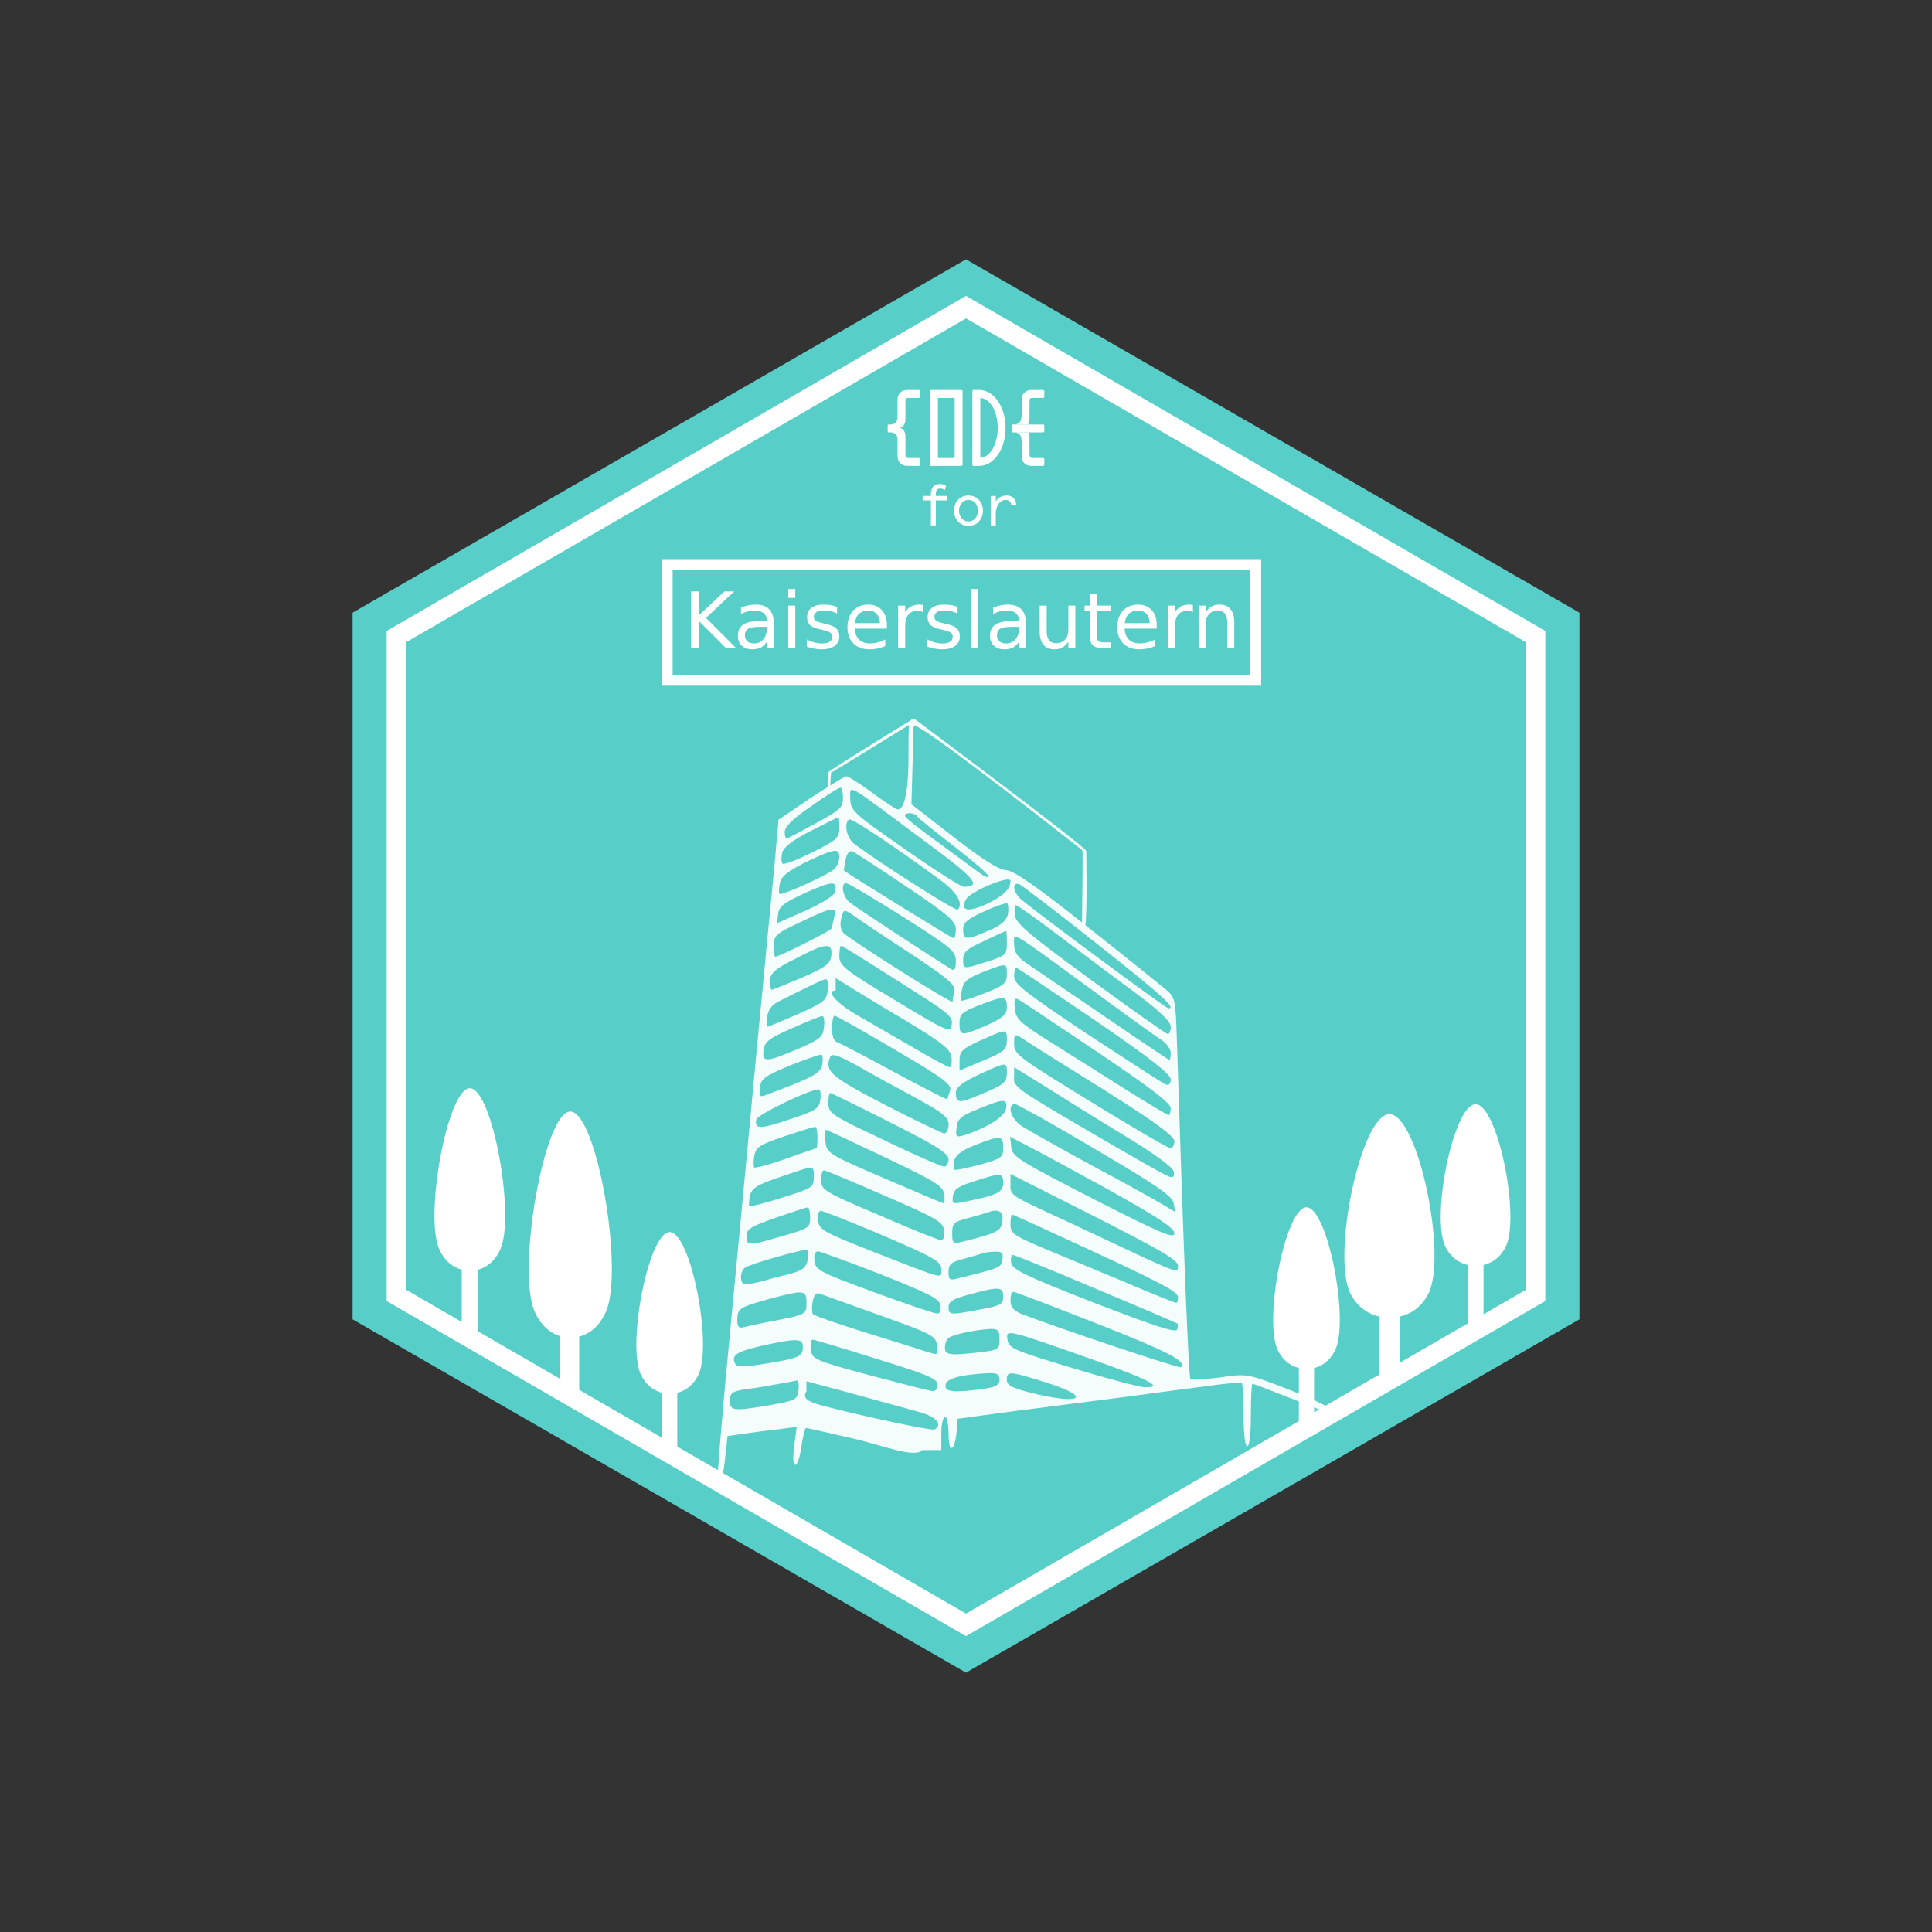 <?xml version="1.0" encoding="UTF-8" standalone="no"?>
<!-- Generator: Adobe Illustrator 16.0.4, SVG Export Plug-In . SVG Version: 6.00 Build 0)  -->

<svg
   xmlns:dc="http://purl.org/dc/elements/1.1/"
   xmlns:cc="http://creativecommons.org/ns#"
   xmlns:rdf="http://www.w3.org/1999/02/22-rdf-syntax-ns#"
   xmlns:svg="http://www.w3.org/2000/svg"
   xmlns="http://www.w3.org/2000/svg"
   xmlns:sodipodi="http://sodipodi.sourceforge.net/DTD/sodipodi-0.dtd"
   xmlns:inkscape="http://www.inkscape.org/namespaces/inkscape"
   version="1.1"
   id="Ebene_1"
   x="0px"
   y="0px"
   width="198.425px"
   height="198.425px"
   viewBox="0 0 198.425 198.425"
   enable-background="new 0 0 198.425 198.425"
   xml:space="preserve"
   sodipodi:docname="CodeFor-kaiserslautern.svg"
   inkscape:version="0.92.5 (2060ec1f9f, 2020-04-08)"
   inkscape:export-filename="/home/fnogatz/tmp/CodeFor-kaiserslautern/CodeFor-kaiserslautern.png"
   inkscape:export-xdpi="304.76001"
   inkscape:export-ydpi="304.76001"><rect x="0" y="0" width="198.425" height="198.425" fill="#333333" stroke="none"/><defs
   id="defs115" /><sodipodi:namedview
   pagecolor="#ffffff"
   bordercolor="#666666"
   borderopacity="1"
   objecttolerance="10"
   gridtolerance="10"
   guidetolerance="10"
   inkscape:pageopacity="0"
   inkscape:pageshadow="2"
   inkscape:window-width="1920"
   inkscape:window-height="1043"
   id="namedview113"
   showgrid="false"
   inkscape:zoom="1.9374726"
   inkscape:cx="-125.20296"
   inkscape:cy="142.80983"
   inkscape:window-x="0"
   inkscape:window-y="406"
   inkscape:window-maximized="1"
   inkscape:current-layer="text5349" />
<polygon
   points="36.642,135.231 39.267,136.731 96.59,169.744 99.189,171.239 101.787,169.744 158.928,136.731 161.357,135.231 161.357,132.226 161.357,66.199 161.357,63.193 158.929,61.693 101.702,28.681 99.151,27.186 96.578,28.681 39.254,61.693 36.642,63.193 36.642,66.199 36.642,132.226 "
   id="polygon2"
   style="display:inline;fill:#57cfc8;fill-opacity:1" />
<polygon
   stroke-miterlimit="10"
   points="36.713,135.213 36.713,63.212 99.213,27.212 161.713,63.212 161.713,135.213 99.213,171.213 "
   id="polygon4"
   style="display:inline;fill:none;fill-opacity:1;stroke:#57cfc8;stroke-miterlimit:10;stroke-opacity:1" />
<polygon
   stroke-miterlimit="10"
   points="40.713,133.046 40.713,65.378 99.213,31.546 157.713,65.378 157.713,133.046 99.213,166.88 "
   id="polygon6"
   style="display:inline;fill:none;fill-opacity:1;stroke:#ffffff;stroke-width:2;stroke-miterlimit:10" />








<rect
   x="75.941"
   y="57.925"
   width="47.559"
   height="12"
   id="rect24"
   style="display:inline;fill:#57cfc8;fill-opacity:1" />
<rect
   x="68.527"
   y="57.98"
   stroke-miterlimit="10"
   width="60.445"
   height="11.891"
   id="rect26"
   style="display:inline;fill:none;stroke:#ffffff;stroke-width:1.109;stroke-miterlimit:10" />

<g
   id="g110"
   style="display:inline">
	
	
	
	
	
	
	
	
	
	
	
	
	
	
	
	
	
	
	
	
	
	
	
	
	<path
   d="m 97.041,50.332 c -0.187,-0.121 -0.324,-0.162 -0.486,-0.162 -0.287,0 -0.444,0.18 -0.444,0.569 v 0.198 h 1.174 v 0.456 h -1.174 v 2.566 h -0.504 v -2.566 h -0.851 v -0.456 h 0.851 v -0.185 c 0,-0.732 0.354,-1.038 0.93,-1.038 0.275,0 0.461,0.071 0.629,0.174 z"
   id="path78"
   inkscape:connector-curvature="0"
   style="fill:#ffffff" />
	<path
   d="m 99.465,50.889 c 0.924,0 1.486,0.726 1.486,1.559 0,0.833 -0.562,1.56 -1.486,1.56 -0.924,0 -1.488,-0.727 -1.488,-1.56 0,-0.833 0.564,-1.559 1.488,-1.559 m 0,2.663 c 0.617,0 0.971,-0.522 0.971,-1.104 0,-0.581 -0.354,-1.103 -0.971,-1.103 -0.617,0 -0.971,0.522 -0.971,1.103 0,0.582 0.354,1.104 0.971,1.104"
   id="path80"
   inkscape:connector-curvature="0"
   style="fill:#ffffff" />
	<path
   d="m 103.873,51.896 c -0.041,-0.348 -0.221,-0.552 -0.582,-0.552 -0.527,0 -1.025,0.498 -1.025,1.524 v 1.091 h -0.502 v -3.022 h 0.502 v 0.557 c 0.234,-0.366 0.613,-0.606 1.117,-0.606 0.6,0 0.959,0.361 0.994,1.008 z"
   id="path82"
   inkscape:connector-curvature="0"
   style="fill:#ffffff" />
	<polygon
   points="95.52,40.766 95.52,40.867 95.52,47.241 96.053,47.241 96.202,47.241 96.329,47.241 96.329,40.766 "
   id="polygon84"
   style="fill:#ffffff" />
	<path
   d="m 98.729,47.848 c 0.057,0 0.129,-0.051 0.129,-0.105 v -7.584 c 0,-0.055 -0.072,-0.101 -0.129,-0.101 h -2.527 c -0.055,0 -0.075,0.022 -0.075,0.051 v 0.151 0.506 c 0,0.055 0.02,0.102 0.075,0.102 h 1.718 c 0.057,0 0.129,0.044 0.129,0.099 v 5.967 c 0,0.055 -0.072,0.104 -0.129,0.104 h -1.718 c -0.055,0 -0.075,0.019 -0.075,0.047 v 0.152 0.506 c 0,0.054 0.02,0.105 0.075,0.105 z"
   id="path86"
   inkscape:connector-curvature="0"
   style="fill:#ffffff" />
	<polygon
   points="99.869,40.766 99.869,40.867 99.869,47.241 100.549,47.241 100.68,47.241 100.68,40.766 "
   id="polygon88"
   style="fill:#ffffff" />
	<path
   d="m 100.578,47.844 v -0.81 c 1.113,0 1.889,-1.383 1.889,-3.084 0,-1.7 -0.775,-3.084 -1.889,-3.084 v -0.808 c 1.518,0 2.697,1.746 2.697,3.892 0,2.147 -1.179,3.894 -2.697,3.894"
   id="path90"
   inkscape:connector-curvature="0"
   style="fill:#ffffff" />
	<path
   d="m 92.182,45.355 v 1.115 0.36 c 0,0.605 0.387,1.017 0.998,1.017 h 0.172 0.496 0.584 c 0.029,0 0.076,-0.051 0.076,-0.105 v -0.608 c 0,-0.054 -0.07,-0.096 -0.127,-0.096 h -0.58 -0.297 -0.183 c -0.262,0 -0.33,-0.112 -0.33,-0.411 V 46.45 45.476 44.882 c 0,-0.609 -0.248,-0.834 -0.551,-0.945 0.303,-0.109 0.551,-0.334 0.551,-0.943 v -0.422 -1.07 -0.252 c 0,-0.294 0.058,-0.382 0.33,-0.382 h 0.228 0.289 0.594 c 0.029,0 0.076,-0.047 0.076,-0.102 v -0.607 c 0,-0.055 -0.07,-0.101 -0.127,-0.101 H 93.895 93.438 93.18 c -0.611,0 -0.998,0.397 -0.998,0.989 v 0.317 1.323 c 0,0 -0.021,0.304 -0.035,0.407 -0.039,0.274 -0.373,0.508 -0.582,0.505 h -0.317 c -0.056,0 -0.078,0.043 -0.078,0.099 v 0.607 c 0,0.055 0.022,0.104 0.078,0.104 h 0.289 c 0.266,-0.004 0.6,0.218 0.625,0.552 0.007,0.096 0.02,0.394 0.02,0.394"
   id="path92"
   inkscape:connector-curvature="0"
   style="fill:#ffffff" />
	<path
   d="m 96.201,40.058 h -0.287 -0.318 c -0.057,0 -0.077,0.046 -0.077,0.101 v 0.187 0.42 0.102 h 0.077 0.605 0.127 v -0.102 -0.607 -0.101 z"
   id="path94"
   inkscape:connector-curvature="0"
   style="fill:#ffffff" />
	<path
   d="m 95.52,47.135 v 0.287 0.32 c 0,0.055 0.02,0.106 0.076,0.106 h 0.186 0.42 0.127 V 47.742 47.135 47.038 H 96.202 95.596 95.52 Z"
   id="path96"
   inkscape:connector-curvature="0"
   style="fill:#ffffff" />
	<path
   d="m 100.549,40.058 h -0.285 -0.32 c -0.057,0 -0.074,0.046 -0.074,0.101 v 0.187 0.42 0.102 h 0.074 0.605 0.131 v -0.102 -0.607 -0.101 z"
   id="path98"
   inkscape:connector-curvature="0"
   style="fill:#ffffff" />
	<path
   d="m 99.869,47.135 v 0.287 0.32 c 0,0.055 0.018,0.106 0.074,0.106 h 0.186 0.42 0.131 v -0.106 -0.607 -0.097 h -0.131 -0.605 -0.074 v 0.097 z"
   id="path100"
   inkscape:connector-curvature="0"
   style="fill:#ffffff" />
	<path
   d="m 104.928,45.355 v 1.115 0.36 c 0,0.605 0.381,1.017 0.992,1.017 h 0.172 0.496 0.584 c 0.026,0 0.082,-0.051 0.082,-0.105 v -0.608 c 0,-0.054 -0.076,-0.096 -0.133,-0.096 h -0.58 -0.297 -0.184 c -0.262,0 -0.324,-0.112 -0.324,-0.411 V 46.45 45.476 44.882 c 0,-0.195 -0.057,-0.373 -0.102,-0.474 h -1.357 c 0.373,0.101 0.531,0.234 0.609,0.558 0.038,0.162 0.042,0.389 0.042,0.389"
   id="path102"
   inkscape:connector-curvature="0"
   style="fill:#ffffff" />
	<path
   d="m 104.871,43.094 c -0.078,0.265 -0.254,0.403 -0.566,0.505 h 1.275 c 0.078,-0.202 0.156,-0.337 0.156,-0.606 v -0.42 -1.07 -0.254 c 0,-0.294 0.053,-0.382 0.324,-0.382 h 0.229 0.289 0.594 c 0.027,0 0.082,-0.046 0.082,-0.101 v -0.608 c 0,-0.054 -0.076,-0.1 -0.133,-0.1 h -0.486 -0.457 -0.258 c -0.612,0 -0.992,0.396 -0.992,0.989 v 0.317 1.323 c 0,0 -0.018,0.274 -0.057,0.407"
   id="path104"
   inkscape:connector-curvature="0"
   style="fill:#ffffff" />
	<path
   d="m 105.068,44.01 c 0.205,0.074 0.428,0.195 0.566,0.398 h 1.486 c 0.057,0 0.134,-0.048 0.134,-0.103 v -0.607 c 0,-0.056 -0.077,-0.1 -0.134,-0.1 h -1.541 c -0.1,0.203 -0.343,0.35 -0.511,0.412"
   id="path106"
   inkscape:connector-curvature="0"
   style="fill:#ffffff" />
	<path
   d="m 103.986,43.599 c -0.055,0 -0.07,0.044 -0.07,0.099 v 0.607 c 0,0.055 0.016,0.104 0.07,0.104 h 0.291 1.357 c -0.092,-0.204 -0.316,-0.342 -0.479,-0.405 0.168,-0.062 0.322,-0.203 0.424,-0.405 h -1.275 z"
   id="path108"
   inkscape:connector-curvature="0"
   style="fill:#ffffff" />
<path
   style="fill:#ffffff;fill-opacity:0.941;stroke-width:0.038"
   inkscape:connector-curvature="0"
   d="m 93.571,73.951 c -0.035,0.027 -8.429,5.165 -8.478,5.352 -0.001,0.005 -0.117,1.762 -0.007,1.7 0.01,-0.005 0.106,0.286 0.138,0.027 0.062,-0.495 0.129,-1.666 0.129,-1.666 1.418,-0.82 8.03,-4.953 8.023,-4.892 -0.083,0.664 -0.067,1.883 -0.067,3.222 0,3.441 -0.411,5.445 -1.085,5.445 -0.187,0 -1.347,-0.756 -2.618,-1.702 -1.272,-0.945 -2.469,-1.702 -2.656,-1.702 -0.224,0 -1.87,1.021 -3.703,2.231 l -3.292,2.231 -0.411,4.689 c -0.262,2.571 -0.786,8.13 -1.197,12.402 -0.411,4.273 -1.01,10.474 -1.309,13.802 -0.299,3.327 -1.234,12.932 -2.02,21.364 -0.823,8.432 -1.384,15.39 -1.309,15.465 0.337,0.378 0.599,-0.378 0.786,-2.344 l 0.224,-2.08 1.534,-0.227 c 0.823,-0.113 2.431,-0.34 3.554,-0.454 l 2.02,-0.265 -0.262,1.966 c -0.15,1.21 -0.112,1.928 0.112,1.928 0.224,0 0.486,-0.832 0.636,-1.891 0.15,-1.021 0.337,-1.891 0.486,-1.891 0.112,0 2.394,0.529 5.05,1.134 2.693,0.643 6.192,2 6.845,1.134 h 1.983 v -1.702 c 0,-0.946 0.187,-1.702 0.374,-1.702 0.224,0 0.374,0.794 0.374,1.777 0,2.042 0.636,1.815 0.823,-0.265 l 0.112,-1.323 6.172,-0.832 c 3.404,-0.416 8.454,-1.097 11.222,-1.437 2.768,-0.378 6.509,-0.87 8.304,-1.097 1.833,-0.265 3.367,-0.378 3.479,-0.303 0.112,0.113 0.187,1.626 0.187,3.365 0,1.853 0.15,3.138 0.374,3.138 0.224,0 0.374,-1.323 0.374,-3.214 0,-1.777 0.075,-3.214 0.15,-3.214 0.112,0 1.908,0.681 4.003,1.512 4.302,1.702 4.19,1.664 4.003,1.097 -0.075,-0.227 -2.02,-1.134 -4.339,-2.042 -4.227,-1.626 -4.227,-1.626 -7.032,-1.21 -1.534,0.189 -2.88,0.265 -2.993,0.151 -0.187,-0.189 -0.711,-13.272 -1.384,-34.561 -0.15,-4.537 -0.15,-4.613 -1.234,-5.521 -0.599,-0.492 -4.264,-3.441 -8.192,-6.542 -5.087,-4.046 -7.369,-5.596 -8.117,-5.634 -0.673,0 -2.394,-1.059 -5.349,-3.365 l -4.377,-3.403 0.224,-8.047 c 0.039,-0.827 15.505,11.34 17.33,12.773 0.08,0.063 -0.044,7.372 -0.041,7.53 0.023,1.479 0.312,0.364 0.35,0.13 0.204,-1.257 0.089,-7.538 0.087,-7.586 C 111.54,86.993 94.032,73.924 93.983,73.875 c -0.075,-0.113 -0.299,-0.076 -0.411,0.076 z m -6.995,8.016 c 0,0.945 -0.299,1.248 -2.693,2.533 -1.496,0.832 -2.843,1.512 -2.993,1.588 -0.187,0.076 -0.299,-0.227 -0.299,-0.643 0,-0.529 0.823,-1.361 2.731,-2.647 1.459,-1.059 2.805,-1.891 2.993,-1.891 0.15,-0.038 0.262,0.454 0.262,1.059 z m 7.781,3.97 c 5.835,4.273 6.546,5.105 4.638,5.142 -0.299,0 -3.03,-1.739 -6.097,-3.895 -5.237,-3.63 -5.536,-3.932 -5.574,-5.105 0,-1.512 -0.673,-1.891 7.032,3.857 z m -0.15,-2.08 c 0.112,0.189 1.833,1.55 3.778,3.063 1.945,1.512 3.554,2.874 3.554,3.101 0,0.189 -0.449,0 -1.01,-0.416 -0.599,-0.454 -2.506,-1.853 -4.302,-3.176 -1.796,-1.286 -3.292,-2.458 -3.292,-2.647 0,-0.378 1.047,-0.34 1.272,0.076 z m -8.005,1.172 c 0,1.059 -0.262,1.248 -2.806,2.533 -1.534,0.756 -2.88,1.286 -3.03,1.134 -0.112,-0.113 -0.15,-0.605 -0.037,-1.097 0.15,-0.605 1.047,-1.286 2.955,-2.269 1.496,-0.756 2.768,-1.399 2.843,-1.399 0.037,-0.038 0.075,0.492 0.075,1.097 z m 10.399,5.369 c 1.721,1.286 2.357,2.382 1.758,3.025 -0.187,0.189 -7.743,-4.613 -10.549,-6.693 -0.823,-0.567 -1.16,-2.042 -0.636,-2.571 0.224,-0.227 4.451,2.609 9.426,6.239 z m -10.399,-2.382 c 0,0.416 -0.224,0.983 -0.524,1.248 -0.561,0.567 -5.424,2.76 -5.611,2.533 -0.112,-0.076 -0.075,-0.567 0.037,-1.097 0.15,-0.718 0.786,-1.21 2.656,-2.155 2.955,-1.399 3.441,-1.475 3.441,-0.529 z m 6.92,3.063 c 4.227,2.836 5.05,3.554 5.05,4.348 0,0.529 -0.112,0.945 -0.224,0.945 -0.15,0 -10.885,-6.617 -11.259,-6.957 -0.037,0 0.037,-0.529 0.15,-1.097 0.15,-0.681 0.374,-0.983 0.711,-0.87 0.262,0.113 2.768,1.739 5.574,3.63 z m -7.369,0.567 c -0.075,0.34 -1.421,1.172 -3.03,1.891 l -2.918,1.286 0.112,-0.945 c 0.075,-0.794 0.599,-1.172 2.918,-2.231 2.731,-1.21 3.18,-1.21 2.918,0 z m 18.03,-1.172 c 0,0.832 -0.786,1.588 -2.394,2.344 -1.945,0.908 -2.843,0.756 -2.17,-0.454 0.449,-0.832 4.564,-2.533 4.564,-1.891 z m -11.072,3.668 c 5.012,3.176 5.461,3.554 5.461,4.575 0,0.794 -0.15,1.021 -0.449,0.832 -1.683,-1.021 -9.95,-6.428 -10.474,-6.882 -0.711,-0.605 -0.935,-1.966 -0.337,-1.966 0.187,0 2.805,1.55 5.798,3.441 z m 20.013,2.836 c 6.733,5.332 8.155,6.617 7.257,6.579 -0.299,-0.038 -13.953,-10.134 -15.15,-11.23 -0.823,-0.718 -0.898,-1.777 -0.15,-1.512 0.299,0.113 3.928,2.912 8.042,6.163 z m -9.202,-3.101 c -0.15,0.681 -0.673,1.134 -1.983,1.702 -2.319,1.021 -2.618,0.983 -2.618,-0.113 0,-0.718 0.411,-1.059 2.132,-1.853 1.16,-0.529 2.244,-0.907 2.394,-0.832 0.112,0.113 0.15,0.605 0.075,1.097 z m 5.237,2.231 c 2.319,1.739 5.835,4.386 7.855,5.861 2.469,1.853 3.628,2.949 3.628,3.479 0,0.416 -0.15,0.756 -0.299,0.756 -0.15,0 -3.741,-2.533 -7.93,-5.596 -6.322,-4.613 -7.706,-5.785 -7.781,-6.617 -0.075,-0.567 0,-1.021 0.112,-1.021 0.15,0 2.132,1.399 4.414,3.138 z m -23.08,-1.928 c -0.112,0.492 -0.224,0.983 -0.224,1.134 0,0.227 -5.424,2.949 -5.835,2.949 -0.075,0 -0.15,-0.529 -0.15,-1.134 0,-1.059 0.224,-1.248 2.731,-2.42 3.292,-1.588 3.778,-1.664 3.479,-0.529 z m 7.706,3.668 c 4.003,2.647 4.751,3.29 4.638,3.97 -0.112,0.416 -0.187,0.908 -0.187,1.059 -0.037,0.265 -10.287,-6.201 -11.185,-7.033 -0.299,-0.303 -0.411,-0.87 -0.262,-1.475 0.262,-1.021 0.262,-1.021 1.272,-0.34 0.524,0.378 3.105,2.117 5.723,3.819 z M 103.409,96.865 c 0,1.172 -0.112,1.286 -1.983,1.891 -2.544,0.794 -2.506,0.832 -2.506,-0.265 0,-0.718 0.411,-1.059 2.17,-1.853 1.16,-0.567 2.17,-1.021 2.244,-1.021 0.037,0 0.075,0.567 0.075,1.248 z m 8.229,4.424 c 3.591,2.647 6.995,5.105 7.594,5.483 0.561,0.34 1.01,0.983 1.01,1.361 0,0.416 -0.075,0.718 -0.15,0.718 -0.112,0 -4.339,-2.874 -14.701,-9.945 -0.898,-0.605 -1.234,-1.134 -1.234,-1.891 0,-1.286 -0.711,-1.702 7.481,4.273 z M 85.379,98.15 c -0.112,0.832 -0.524,1.172 -3.03,2.269 -1.646,0.681 -3.03,1.248 -3.105,1.248 -0.075,0 -0.15,-0.416 -0.15,-0.945 0,-0.756 0.449,-1.172 2.544,-2.231 3.142,-1.664 3.89,-1.739 3.741,-0.34 z m 6.322,2.269 c 6.06,3.819 6.21,3.932 6.022,4.953 -0.112,0.718 -0.673,0.454 -5.798,-2.647 -5.237,-3.138 -5.723,-3.554 -5.723,-4.537 0,-0.567 0.075,-1.059 0.187,-1.059 0.075,0 2.469,1.475 5.312,3.29 z m 11.708,-0.34 c 0,0.907 -0.262,1.134 -2.282,1.928 -1.234,0.492 -2.319,0.832 -2.394,0.756 -0.075,-0.076 -0.037,-0.605 0.075,-1.172 0.15,-0.794 0.599,-1.134 2.095,-1.739 2.544,-0.983 2.506,-0.983 2.506,0.227 z m 9.015,4.689 c 5.648,3.857 7.818,5.558 7.818,6.088 0,0.454 -0.187,0.643 -0.524,0.529 -0.262,-0.113 -3.89,-2.458 -8.042,-5.18 -6.284,-4.197 -7.519,-5.142 -7.519,-5.899 0,-0.492 0.075,-0.908 0.224,-0.908 0.112,0 3.703,2.42 8.042,5.369 z m -27.419,-3.063 c -0.112,1.059 -0.374,1.248 -3.067,2.458 -1.646,0.718 -3.03,1.286 -3.105,1.286 -0.112,0 -0.112,-0.454 -0.037,-1.021 0.075,-0.643 0.449,-1.21 1.047,-1.512 3.142,-1.588 4.713,-2.344 4.975,-2.344 0.187,-0.038 0.262,0.492 0.187,1.134 z m 7.93,3.063 c 3.928,2.382 4.676,2.987 4.788,3.819 0.075,0.567 -0.037,1.021 -0.187,1.021 -0.187,0 -1.908,-0.945 -3.853,-2.08 -1.945,-1.134 -4.526,-2.609 -5.686,-3.29 -1.983,-1.134 -3.303,-2.539 -2.17,-2.496 v -1.286 l 1.234,0.756 c 0.636,0.416 3.292,2.042 5.873,3.554 z m 10.474,-1.361 c 0,0.794 -0.337,1.097 -2.057,1.891 -2.618,1.134 -2.806,1.134 -2.806,-0.189 0,-0.945 0.224,-1.172 1.983,-1.853 2.618,-1.021 2.88,-0.983 2.88,0.151 z m 9.314,4.651 c 5.312,3.554 7.519,5.256 7.519,5.747 0,0.416 -0.112,0.718 -0.224,0.718 -0.112,0 -2.02,-1.134 -4.19,-2.496 -2.207,-1.399 -5.686,-3.592 -7.743,-4.878 -3.367,-2.118 -3.741,-2.458 -3.853,-3.554 -0.112,-0.983 0,-1.172 0.411,-0.908 0.299,0.151 3.928,2.571 8.08,5.369 z m -28.092,-2.571 c -0.112,1.021 -0.374,1.248 -2.731,2.269 -3.254,1.361 -3.628,1.399 -3.479,0.076 0.112,-0.832 0.524,-1.172 2.918,-2.231 1.534,-0.681 2.955,-1.248 3.105,-1.248 0.187,-0.038 0.262,0.492 0.187,1.134 z m 7.257,2.307 c 5.162,3.025 5.873,3.592 5.686,4.235 -0.15,0.454 -0.262,0.832 -0.299,0.87 -0.037,0.038 -2.431,-1.172 -5.312,-2.722 -2.843,-1.55 -5.499,-2.949 -5.835,-3.063 -0.486,-0.151 -0.673,-0.605 -0.673,-1.513 0,-0.718 0.112,-1.286 0.262,-1.286 0.15,0 2.918,1.55 6.172,3.479 z m 11.521,-0.945 c 0,0.945 -0.262,1.172 -2.431,2.08 l -2.431,1.021 v -1.059 c 0,-0.914 0.262,-1.172 2.17,-2.042 2.731,-1.21 2.693,-1.21 2.693,0 z m 9.838,4.991 c 5.387,3.403 7.369,4.84 7.369,5.369 0,0.378 -0.187,0.718 -0.411,0.718 -0.224,0 -3.928,-2.155 -8.229,-4.802 -7.332,-4.5 -7.818,-4.84 -7.818,-5.899 0,-1.059 0.037,-1.097 0.86,-0.567 0.449,0.34 4.152,2.647 8.229,5.18 z m -28.803,-2.458 c -0.187,0.87 -0.973,1.286 -5.835,3.101 -0.599,0.227 -0.673,0.076 -0.561,-0.794 0.112,-0.908 0.486,-1.172 3.105,-2.269 1.646,-0.643 3.105,-1.172 3.217,-1.097 0.15,0.076 0.15,0.529 0.075,1.059 z m 9.726,3.441 c 2.693,1.475 3.254,1.928 3.254,2.685 0,0.492 -0.224,0.907 -0.449,0.907 -0.262,-0.038 -2.993,-1.361 -6.097,-2.949 -5.536,-2.874 -6.172,-3.441 -5.648,-4.84 0.187,-0.492 0.711,-0.34 2.955,0.907 1.459,0.832 4.152,2.307 5.985,3.29 z m 9.239,-2.685 c 0,1.059 -0.224,1.248 -2.88,2.344 -2.057,0.87 -2.357,0.832 -2.357,-0.302 0,-0.492 0.673,-1.021 2.357,-1.815 2.88,-1.323 2.88,-1.323 2.88,-0.227 z m 12.157,6.542 c 2.955,1.777 4.9,3.214 4.975,3.63 0.112,0.454 -0.037,0.681 -0.374,0.567 -0.299,-0.038 -4.003,-2.155 -8.267,-4.651 -7.107,-4.159 -7.911,-4.628 -7.743,-5.558 v -1.059 l 3.292,2.042 c 1.796,1.134 5.424,3.403 8.117,5.029 z m -31.309,-3.781 c -0.112,0.945 -0.411,1.172 -3.105,2.042 -3.105,1.059 -3.666,1.059 -3.479,0.038 0.112,-0.492 5.312,-3.025 6.397,-3.101 0.187,0 0.262,0.454 0.187,1.021 z m 7.182,2.382 c 4.713,2.382 5.985,3.176 5.985,3.781 0,0.416 -0.224,0.756 -0.449,0.756 -0.262,0 -3.067,-1.21 -6.172,-2.722 -5.387,-2.533 -5.723,-2.76 -5.723,-3.781 0,-0.567 0.075,-1.059 0.187,-1.059 0.112,0 2.88,1.361 6.172,3.025 z m 11.895,-1.437 c -0.112,0.832 -1.983,2.004 -4.339,2.76 -0.786,0.227 -0.86,0.151 -0.748,-0.794 0.075,-0.87 0.449,-1.21 2.17,-1.891 2.656,-1.097 3.067,-1.134 2.918,-0.076 z m 9.239,4.235 c 6.247,3.668 7.893,4.802 7.968,5.521 l 0.15,0.87 -1.272,-0.756 c -0.673,-0.416 -4.003,-2.269 -7.407,-4.084 -3.404,-1.853 -6.621,-3.668 -7.182,-4.046 -1.047,-0.756 -1.421,-2.193 -0.561,-2.193 0.224,0.038 4.003,2.118 8.304,4.689 z m -28.616,-1.286 c 0,0.605 -0.037,1.134 -0.112,1.134 -0.037,0 -1.459,0.492 -3.18,1.097 -1.683,0.605 -3.142,0.983 -3.217,0.87 -0.075,-0.151 -0.075,-0.718 0.037,-1.248 0.15,-0.832 0.599,-1.097 3.03,-1.928 1.608,-0.529 2.993,-0.983 3.18,-0.983 0.15,-0.038 0.262,0.416 0.262,1.059 z m 6.958,2.08 c 5.162,2.458 5.948,2.949 6.06,3.781 0.075,0.529 0.037,0.945 -0.037,0.945 -0.075,0 -2.843,-1.172 -6.097,-2.571 -5.798,-2.496 -5.948,-2.609 -6.06,-3.781 -0.075,-0.681 -0.037,-1.21 0.037,-1.21 0.112,0 2.843,1.286 6.097,2.836 z m 12.12,-0.983 c 0,0.983 -0.15,1.097 -2.431,1.739 -1.347,0.34 -2.544,0.605 -2.618,0.492 -0.075,-0.076 -0.075,-0.529 0.037,-0.983 0.15,-0.529 0.86,-1.059 2.17,-1.55 2.581,-1.021 2.843,-0.983 2.843,0.302 z m 10.773,4.273 c 5.162,2.874 6.808,3.97 6.808,4.5 0,0.605 -1.347,0.038 -8.304,-3.517 -7.668,-3.932 -8.342,-4.348 -8.454,-5.332 l -0.112,-1.059 1.609,0.832 c 0.898,0.454 4.676,2.496 8.454,4.575 z m -30.225,-1.248 c 0,1.021 -0.15,1.134 -3.217,2.08 -1.758,0.567 -3.292,0.945 -3.404,0.87 -0.075,-0.113 -0.037,-0.605 0.075,-1.097 0.187,-0.756 0.748,-1.097 3.105,-1.891 3.628,-1.248 3.441,-1.248 3.441,0.038 z m 7.294,1.891 c 5.387,2.344 5.985,2.685 6.097,3.592 0.075,0.529 -0.075,0.983 -0.299,0.983 -0.224,0 -3.105,-1.134 -6.359,-2.571 -5.648,-2.382 -5.985,-2.609 -5.985,-3.592 0,-0.567 0.112,-1.021 0.299,-1.021 0.15,0 2.955,1.172 6.247,2.609 z m 12.157,-1.286 c 0,0.945 -0.636,1.248 -4.077,1.928 -1.122,0.227 -1.197,0.189 -1.085,-0.605 0.075,-0.681 0.561,-1.021 2.17,-1.512 2.768,-0.907 2.993,-0.907 2.993,0.189 z m 17.955,8.47 c 0,0.832 0.112,0.87 -7.294,-2.609 -1.833,-0.87 -4.825,-2.269 -6.621,-3.101 -3.03,-1.399 -3.377,-1.63 -3.292,-2.609 v -1.097 l 8.604,4.348 c 6.771,3.441 8.604,4.5 8.604,5.067 z m -37.781,-4.916 c 0,1.021 -0.15,1.097 -2.88,1.891 -3.516,1.021 -3.666,1.021 -3.666,-0.038 0,-0.681 0.486,-0.983 2.993,-1.853 1.646,-0.567 3.105,-1.059 3.292,-1.059 0.15,-0.038 0.262,0.454 0.262,1.059 z m 7.481,1.815 c 5.274,2.269 5.985,2.685 5.985,3.441 0,1.059 0.561,1.172 -6.92,-1.739 -5.162,-2.042 -5.611,-2.269 -5.723,-3.214 -0.075,-0.567 0.037,-1.021 0.262,-1.021 0.224,0 3.105,1.134 6.397,2.533 z m 12.269,-1.512 c -0.112,1.059 -0.486,1.248 -4.115,2.155 -0.973,0.227 -1.047,0.151 -1.047,-0.87 0,-1.021 0.15,-1.172 1.608,-1.55 0.86,-0.227 1.758,-0.492 1.945,-0.567 1.197,-0.454 1.721,-0.151 1.608,0.832 z m 5.91,1.588 c 10.399,4.764 12.12,5.672 12.12,6.277 0,0.302 -0.075,0.567 -0.187,0.567 -0.112,0 -1.833,-0.681 -3.815,-1.512 -2.02,-0.87 -5.798,-2.42 -8.417,-3.517 -4.489,-1.853 -4.788,-2.042 -4.788,-3.025 0,-0.567 0.075,-1.021 0.15,-1.021 0.075,0 2.282,0.983 4.938,2.231 z m -25.923,2.496 c -0.15,0.718 -0.524,1.021 -1.758,1.361 -0.823,0.189 -2.132,0.529 -2.843,0.756 -0.711,0.189 -1.534,0.34 -1.758,0.34 -0.636,0 -0.636,-1.361 -0.037,-1.739 0.636,-0.416 6.06,-1.928 6.322,-1.815 0.15,0.076 0.15,0.567 0.075,1.097 z m 7.556,1.437 c 5.012,2.004 6.022,2.496 6.097,3.214 0.075,0.492 -0.075,0.832 -0.374,0.794 -0.262,0 -3.18,-0.983 -6.471,-2.193 -5.536,-2.042 -5.985,-2.269 -6.097,-3.176 -0.075,-0.643 0.037,-1.021 0.374,-1.021 0.262,0.038 3.18,1.097 6.471,2.382 z m 12.456,-1.55 c -0.112,0.832 -0.187,0.87 -4.489,1.928 -0.935,0.265 -1.047,0.189 -1.047,-0.643 0,-0.794 0.262,-1.021 1.608,-1.361 0.86,-0.227 1.758,-0.492 1.945,-0.567 0.224,-0.076 0.748,-0.151 1.234,-0.151 0.711,-0.038 0.86,0.151 0.748,0.794 z m 9.614,3.025 c 4.526,1.891 8.304,3.517 8.342,3.554 0.075,0.038 0.075,0.34 0,0.605 -0.075,0.416 -2.244,-0.303 -8.529,-2.723 -7.07,-2.76 -8.454,-3.441 -8.529,-4.122 -0.075,-0.416 0,-0.794 0.187,-0.794 0.15,0 4.003,1.55 8.529,3.479 z m -9.539,0.794 c 0,0.794 -0.262,0.945 -2.394,1.323 -3.105,0.605 -3.217,0.567 -3.217,-0.265 0,-0.567 0.486,-0.832 2.17,-1.286 3.067,-0.832 3.441,-0.794 3.441,0.227 z m -20.2,0.605 c 0,1.248 -0.037,1.248 -3.554,1.928 -1.234,0.227 -2.544,0.529 -2.88,0.605 -0.524,0.151 -0.673,-0.038 -0.673,-0.756 0,-1.172 0.224,-1.286 3.329,-2.155 3.554,-0.945 3.778,-0.907 3.778,0.378 z m 7.668,1.361 c 5.162,1.853 5.611,2.08 5.723,2.987 0.15,1.134 0.187,1.097 -1.272,0.643 -0.599,-0.227 -3.367,-1.059 -6.135,-1.928 -2.768,-0.87 -5.162,-1.702 -5.312,-1.853 -0.112,-0.113 -0.15,-0.718 -0.037,-1.286 0.15,-0.794 0.374,-0.983 0.823,-0.794 0.337,0.113 3.142,1.134 6.21,2.231 z m 22.22,0.832 c 7.407,2.912 9.165,3.857 8.566,4.462 -0.15,0.151 -13.466,-4.311 -16.459,-5.521 -0.748,-0.302 -1.047,-0.718 -1.047,-1.323 0,-0.492 0.112,-0.907 0.299,-0.907 0.15,0 4.04,1.475 8.641,3.29 z m -10.062,1.588 c 0,1.021 -0.112,1.097 -1.945,1.323 -3.217,0.378 -3.666,0.302 -3.666,-0.492 0,-0.416 0.187,-0.87 0.449,-1.021 0.561,-0.34 2.731,-0.794 4.152,-0.87 0.86,-0.038 1.01,0.113 1.01,1.059 z m 9.239,1.966 c 6.21,2.193 7.781,3.025 5.611,2.949 -0.449,0 -3.778,-0.87 -7.369,-1.966 -5.948,-1.777 -6.546,-2.042 -6.658,-2.874 -0.187,-1.134 -0.262,-1.172 8.417,1.891 z m -29.439,-1.21 c 0,1.021 -0.337,1.172 -3.778,1.739 -2.581,0.416 -3.03,0.378 -3.217,-0.076 -0.337,-0.832 0.262,-1.172 2.88,-1.777 3.479,-0.756 4.115,-0.756 4.115,0.113 z m 7.556,1.248 c 5.162,1.588 6.284,2.042 6.284,2.647 0,0.378 -0.224,0.681 -0.449,0.681 -0.262,0 -3.18,-0.756 -6.471,-1.626 -5.761,-1.55 -5.985,-1.664 -6.097,-2.647 -0.075,-0.567 0,-1.021 0.187,-1.021 0.15,0 3.105,0.87 6.546,1.966 z m 12.643,2.155 c 0,0.529 -0.374,0.756 -1.721,0.945 -3.067,0.416 -3.965,0.302 -3.815,-0.454 0.112,-0.643 1.571,-1.021 4.339,-1.172 0.935,-0.038 1.197,0.113 1.197,0.681 z m 4.975,0.34 c 4.713,1.512 3.292,2.269 -1.796,0.983 -1.908,-0.492 -2.431,-0.756 -2.431,-1.323 0,-0.945 0.299,-0.907 4.227,0.34 z m -25.624,0.718 c -0.112,0.983 -0.299,1.059 -2.731,1.512 -3.965,0.681 -4.302,0.643 -4.302,-0.416 0,-0.832 0.224,-0.983 1.796,-1.21 0.973,-0.113 2.431,-0.378 3.254,-0.529 0.823,-0.151 1.646,-0.302 1.796,-0.34 0.187,-0.038 0.262,0.416 0.187,0.983 z m 12.344,2.231 c 1.796,0.492 2.506,1.286 1.646,1.815 -0.299,0.151 -7.556,-1.399 -11.559,-2.458 -1.384,-0.378 -2.096,-0.709 -1.608,-1.475 v -1.021 l 4.788,1.286 c 2.618,0.718 5.648,1.55 6.733,1.853 z"
   id="path5026"
   sodipodi:nodetypes="cssssssscscccscccccccccscscscsssccccccssssccccccccccccsssscccsccsccscccccccsccscccccccccccccccccccccccssccccccccccsccscsccsccccccccsccccccssccsccssscccccccccccscsccccsscscccsscccccsscccccccccsccsscccscccccccsccscccscscscsscccccccccccccccccsscsccscscsscsccccccccccscccccscscscccsscccccccccssscssscccccccccccccccscccccccccsccscccccccccsccccccccccccccscsscscccssccsccsccscccccsccscccsccccssccssccccscccccccccccccscccccccccscscscssccscsccccccccccccsscscsccsccccccccccccssccscscccsccscccscccccccsccc" /><g
   transform="matrix(0.066,0,0,0.085,46.03,123.252)"
   id="XMLID_1033_"
   style="fill:#ffffff;fill-opacity:1"><g
     id="XMLID_1034_"
     transform="translate(76.501,-14.649)"
     style="fill:#ffffff;fill-opacity:1"><rect
       id="XMLID_1035_"
       x="256.318"
       y="217.674"
       style="fill:#ffffff;fill-opacity:1"
       width="23.69"
       height="102.331" /></g><path
     inkscape:connector-curvature="0"
     id="XMLID_1036_"
     style="fill:#ffffff;fill-opacity:1"
     d="m 344.646,38.689 c -32.579,-0.004 -67.053,136.406 -44.724,172.417 10.987,17.719 30.328,22.85 44.724,22.852 15.015,-0.002 33.737,-5.133 44.724,-22.852 22.329,-36.011 -11.838,-172.421 -44.724,-172.417 z" /></g><g
   transform="matrix(0.07,0,0,0.096,43.065,106.645)"
   id="XMLID_1037_"
   style="fill:#ffffff;fill-opacity:1"><g
     id="XMLID_1038_"
     style="fill:#ffffff;fill-opacity:1"><rect
       id="XMLID_1039_"
       x="62.277"
       y="217.674"
       style="fill:#ffffff;fill-opacity:1"
       width="23.69"
       height="102.331" /></g><path
     inkscape:connector-curvature="0"
     id="XMLID_1040_"
     style="fill:#ffffff;fill-opacity:1"
     d="M 74.105,53.338 C 41.525,53.334 7.052,189.744 29.381,225.755 c 10.987,17.719 30.328,22.85 44.724,22.852 15.015,-0.002 33.737,-5.133 44.724,-22.852 C 141.158,189.744 106.991,53.334 74.105,53.338 Z" /></g><g
   transform="matrix(0.063,0,0,0.092,47.735,114.163)"
   id="XMLID_1041_"
   style="fill:#ffffff;fill-opacity:1"><rect
     id="XMLID_1042_"
     x="155.76"
     y="187.124"
     style="fill:#ffffff;fill-opacity:1"
     width="30.763"
     height="132.881" /></g><path
   inkscape:connector-curvature="0"
   id="XMLID_1043_"
   style="fill:#ffffff;fill-opacity:1;stroke-width:0.076"
   d="m 58.573,114.163 c -2.679,-4.6e-4 -5.514,16.222 -3.678,20.505 0.904,2.107 2.494,2.717 3.678,2.718 1.235,-2.7e-4 2.774,-0.61 3.678,-2.718 1.836,-4.283 -0.974,-20.505 -3.678,-20.505 z" /><g
   transform="matrix(0.066,0,0,0.085,111.433,120.709)"
   id="XMLID_1033_-5"
   style="display:inline;fill:#ffffff;fill-opacity:1"><g
     id="XMLID_1034_-0"
     transform="translate(76.501,-14.649)"
     style="fill:#ffffff;fill-opacity:1"><rect
       id="XMLID_1035_-3"
       x="256.318"
       y="217.674"
       style="fill:#ffffff;fill-opacity:1"
       width="23.69"
       height="102.331" /></g><path
     inkscape:connector-curvature="0"
     id="XMLID_1036_-6"
     style="fill:#ffffff;fill-opacity:1"
     d="m 344.646,38.689 c -32.579,-0.004 -67.053,136.406 -44.724,172.417 10.987,17.719 30.328,22.85 44.724,22.852 15.015,-0.002 33.737,-5.133 44.724,-22.852 22.329,-36.011 -11.838,-172.421 -44.724,-172.417 z" /></g><g
   transform="matrix(0.069,0,0,0.085,127.764,110.125)"
   id="XMLID_1033_-1"
   style="display:inline;fill:#ffffff;fill-opacity:1"><g
     id="XMLID_1034_-06"
     transform="translate(76.501,-14.649)"
     style="fill:#ffffff;fill-opacity:1"><rect
       id="XMLID_1035_-32"
       x="256.318"
       y="217.674"
       style="fill:#ffffff;fill-opacity:1"
       width="23.69"
       height="102.331" /></g><path
     inkscape:connector-curvature="0"
     id="XMLID_1036_-0"
     style="fill:#ffffff;fill-opacity:1"
     d="m 344.646,38.689 c -32.579,-0.004 -67.053,136.406 -44.724,172.417 10.987,17.719 30.328,22.85 44.724,22.852 15.015,-0.002 33.737,-5.133 44.724,-22.852 22.329,-36.011 -11.838,-172.421 -44.724,-172.417 z" /></g><rect
   id="XMLID_1042_-6"
   x="141.643"
   y="129.859"
   style="display:inline;fill:#ffffff;fill-opacity:1;stroke-width:0.08"
   width="2.115"
   height="12.417" /><path
   inkscape:connector-curvature="0"
   id="XMLID_1043_-1"
   style="display:inline;fill:#ffffff;fill-opacity:1;stroke-width:0.075"
   d="m 142.699,114.428 c -2.909,-4.2e-4 -5.986,14.606 -3.993,18.462 0.981,1.897 2.708,2.447 3.993,2.447 1.341,-2.5e-4 3.012,-0.55 3.993,-2.447 1.994,-3.856 -1.057,-18.462 -3.993,-18.462 z" /></g>
<g
   aria-label="Kaiserslautern"
   style="font-style:normal;font-weight:normal;font-size:8px;line-height:1.25;font-family:sans-serif;letter-spacing:0px;word-spacing:0px;fill:#ffffff;fill-opacity:1;stroke:none"
   id="text5349"><path
     d="m 70.982,60.742 h 0.789 v 2.465 l 2.617,-2.465 h 1.016 l -2.895,2.719 3.102,3.113 H 74.572 l -2.801,-2.809 v 2.809 h -0.789 z"
     style=""
     id="path52" /><path
     d="m 78.044,64.375 q -0.871,0 -1.207,0.199 -0.336,0.199 -0.336,0.68 0,0.383 0.25,0.609 0.254,0.223 0.688,0.223 0.598,0 0.957,-0.422 0.363,-0.426 0.363,-1.129 v -0.16 z m 1.434,-0.297 v 2.496 H 78.759 V 65.91 q -0.246,0.398 -0.613,0.59 -0.367,0.188 -0.898,0.188 -0.672,0 -1.07,-0.375 -0.395,-0.379 -0.395,-1.012 0,-0.738 0.492,-1.113 0.496,-0.375 1.477,-0.375 h 1.008 v -0.07 q 0,-0.496 -0.328,-0.766 -0.324,-0.273 -0.914,-0.273 -0.375,0 -0.73,0.09 -0.355,0.09 -0.684,0.27 v -0.664 q 0.395,-0.152 0.766,-0.227 0.371,-0.078 0.723,-0.078 0.949,0 1.418,0.492 0.469,0.492 0.469,1.492 z"
     style=""
     id="path54" /><path
     d="m 80.958,62.199 h 0.719 v 4.375 h -0.719 z m 0,-1.703 h 0.719 v 0.91 h -0.719 z"
     style=""
     id="path56" /><path
     d="m 85.97,62.328 v 0.68 q -0.305,-0.156 -0.633,-0.234 -0.328,-0.078 -0.68,-0.078 -0.535,0 -0.805,0.164 -0.266,0.164 -0.266,0.492 0,0.25 0.191,0.395 0.191,0.141 0.77,0.27 l 0.246,0.055 q 0.766,0.164 1.086,0.465 0.324,0.297 0.324,0.832 0,0.609 -0.484,0.965 -0.48,0.355 -1.324,0.355 -0.352,0 -0.734,-0.07 -0.379,-0.066 -0.801,-0.203 v -0.742 q 0.398,0.207 0.785,0.312 0.387,0.102 0.766,0.102 0.508,0 0.781,-0.172 0.273,-0.176 0.273,-0.492 0,-0.293 -0.199,-0.449 -0.195,-0.156 -0.863,-0.301 l -0.25,-0.059 q -0.668,-0.141 -0.965,-0.43 -0.297,-0.293 -0.297,-0.801 0,-0.617 0.438,-0.953 0.438,-0.336 1.242,-0.336 0.398,0 0.75,0.059 0.352,0.059 0.648,0.176 z"
     style=""
     id="path58" /><path
     d="m 91.091,64.207 v 0.352 h -3.305 q 0.047,0.742 0.445,1.133 0.402,0.387 1.117,0.387 0.414,0 0.801,-0.102 0.391,-0.102 0.773,-0.305 v 0.68 q -0.387,0.164 -0.793,0.25 -0.406,0.086 -0.824,0.086 -1.047,0 -1.66,-0.609 -0.609,-0.609 -0.609,-1.648 0,-1.074 0.578,-1.703 0.582,-0.633 1.566,-0.633 0.883,0 1.395,0.57 0.516,0.566 0.516,1.543 z m -0.719,-0.211 q -0.008,-0.59 -0.332,-0.941 -0.32,-0.352 -0.852,-0.352 -0.602,0 -0.965,0.34 -0.359,0.34 -0.414,0.957 z"
     style=""
     id="path60" /><path
     d="m 94.806,62.871 q -0.121,-0.07 -0.266,-0.102 -0.141,-0.035 -0.312,-0.035 -0.609,0 -0.938,0.398 -0.324,0.395 -0.324,1.137 v 2.305 h -0.723 v -4.375 h 0.723 v 0.68 q 0.227,-0.398 0.59,-0.59 0.363,-0.195 0.883,-0.195 0.074,0 0.164,0.012 0.09,0.008 0.199,0.027 z"
     style=""
     id="path62" /><path
     d="m 98.349,62.328 v 0.68 q -0.305,-0.156 -0.633,-0.234 -0.328,-0.078 -0.68,-0.078 -0.535,0 -0.805,0.164 -0.266,0.164 -0.266,0.492 0,0.25 0.191,0.395 0.191,0.141 0.77,0.27 l 0.246,0.055 q 0.766,0.164 1.086,0.465 0.324,0.297 0.324,0.832 0,0.609 -0.484,0.965 -0.48,0.355 -1.324,0.355 -0.352,0 -0.734,-0.07 -0.379,-0.066 -0.801,-0.203 v -0.742 q 0.398,0.207 0.785,0.312 0.387,0.102 0.766,0.102 0.508,0 0.781,-0.172 0.273,-0.176 0.273,-0.492 0,-0.293 -0.199,-0.449 -0.195,-0.156 -0.863,-0.301 l -0.25,-0.059 q -0.668,-0.141 -0.965,-0.43 -0.297,-0.293 -0.297,-0.801 0,-0.617 0.438,-0.953 0.438,-0.336 1.242,-0.336 0.398,0 0.75,0.059 0.352,0.059 0.648,0.176 z"
     style=""
     id="path64" /><path
     d="m 99.728,60.496 h 0.719 v 6.078 h -0.719 z"
     style=""
     id="path66" /><path
     d="m 103.939,64.375 q -0.871,0 -1.207,0.199 -0.336,0.199 -0.336,0.68 0,0.383 0.25,0.609 0.254,0.223 0.688,0.223 0.598,0 0.957,-0.422 0.363,-0.426 0.363,-1.129 v -0.16 z m 1.434,-0.297 v 2.496 H 104.654 V 65.91 q -0.246,0.398 -0.613,0.59 -0.367,0.188 -0.898,0.188 -0.672,0 -1.07,-0.375 -0.395,-0.379 -0.395,-1.012 0,-0.738 0.492,-1.113 0.496,-0.375 1.477,-0.375 h 1.008 v -0.07 q 0,-0.496 -0.328,-0.766 -0.324,-0.273 -0.914,-0.273 -0.375,0 -0.73,0.09 -0.355,0.09 -0.684,0.27 v -0.664 q 0.395,-0.152 0.766,-0.227 0.371,-0.078 0.723,-0.078 0.949,0 1.418,0.492 0.469,0.492 0.469,1.492 z"
     style=""
     id="path68" /><path
     d="m 106.779,64.847 v -2.648 h 0.719 v 2.621 q 0,0.621 0.242,0.934 0.242,0.309 0.727,0.309 0.582,0 0.918,-0.371 0.34,-0.371 0.34,-1.012 v -2.48 h 0.719 v 4.375 h -0.719 v -0.672 q -0.262,0.398 -0.609,0.594 -0.344,0.191 -0.801,0.191 -0.754,0 -1.145,-0.469 -0.391,-0.469 -0.391,-1.371 z m 1.809,-2.754 z"
     style=""
     id="path70" /><path
     d="m 112.634,60.957 v 1.242 h 1.48 v 0.559 h -1.48 v 2.375 q 0,0.535 0.145,0.688 0.148,0.152 0.598,0.152 h 0.738 v 0.602 h -0.738 q -0.832,0 -1.148,-0.309 -0.316,-0.312 -0.316,-1.133 v -2.375 h -0.527 v -0.559 h 0.527 v -1.242 z"
     style=""
     id="path72" /><path
     d="m 118.802,64.207 v 0.352 h -3.305 q 0.047,0.742 0.445,1.133 0.402,0.387 1.117,0.387 0.414,0 0.801,-0.102 0.391,-0.102 0.773,-0.305 v 0.68 q -0.387,0.164 -0.793,0.25 -0.406,0.086 -0.824,0.086 -1.047,0 -1.66,-0.609 -0.609,-0.609 -0.609,-1.648 0,-1.074 0.578,-1.703 0.582,-0.633 1.566,-0.633 0.883,0 1.395,0.57 0.516,0.566 0.516,1.543 z m -0.719,-0.211 q -0.008,-0.59 -0.332,-0.941 -0.32,-0.352 -0.852,-0.352 -0.602,0 -0.965,0.34 -0.359,0.34 -0.414,0.957 z"
     style=""
     id="path74" /><path
     d="m 122.517,62.871 q -0.121,-0.07 -0.266,-0.102 -0.141,-0.035 -0.312,-0.035 -0.609,0 -0.938,0.398 -0.324,0.395 -0.324,1.137 v 2.305 h -0.723 v -4.375 h 0.723 v 0.68 q 0.227,-0.398 0.59,-0.59 0.363,-0.195 0.883,-0.195 0.074,0 0.164,0.012 0.09,0.008 0.199,0.027 z"
     style=""
     id="path76" /><path
     d="m 126.767,63.933 v 2.641 h -0.719 v -2.617 q 0,-0.621 -0.242,-0.93 -0.242,-0.309 -0.727,-0.309 -0.582,0 -0.918,0.371 -0.336,0.371 -0.336,1.012 v 2.473 h -0.723 v -4.375 h 0.723 v 0.68 q 0.258,-0.395 0.605,-0.59 0.352,-0.195 0.809,-0.195 0.754,0 1.141,0.469 0.387,0.465 0.387,1.371 z"
     style=""
     id="path79" /></g>

</svg>